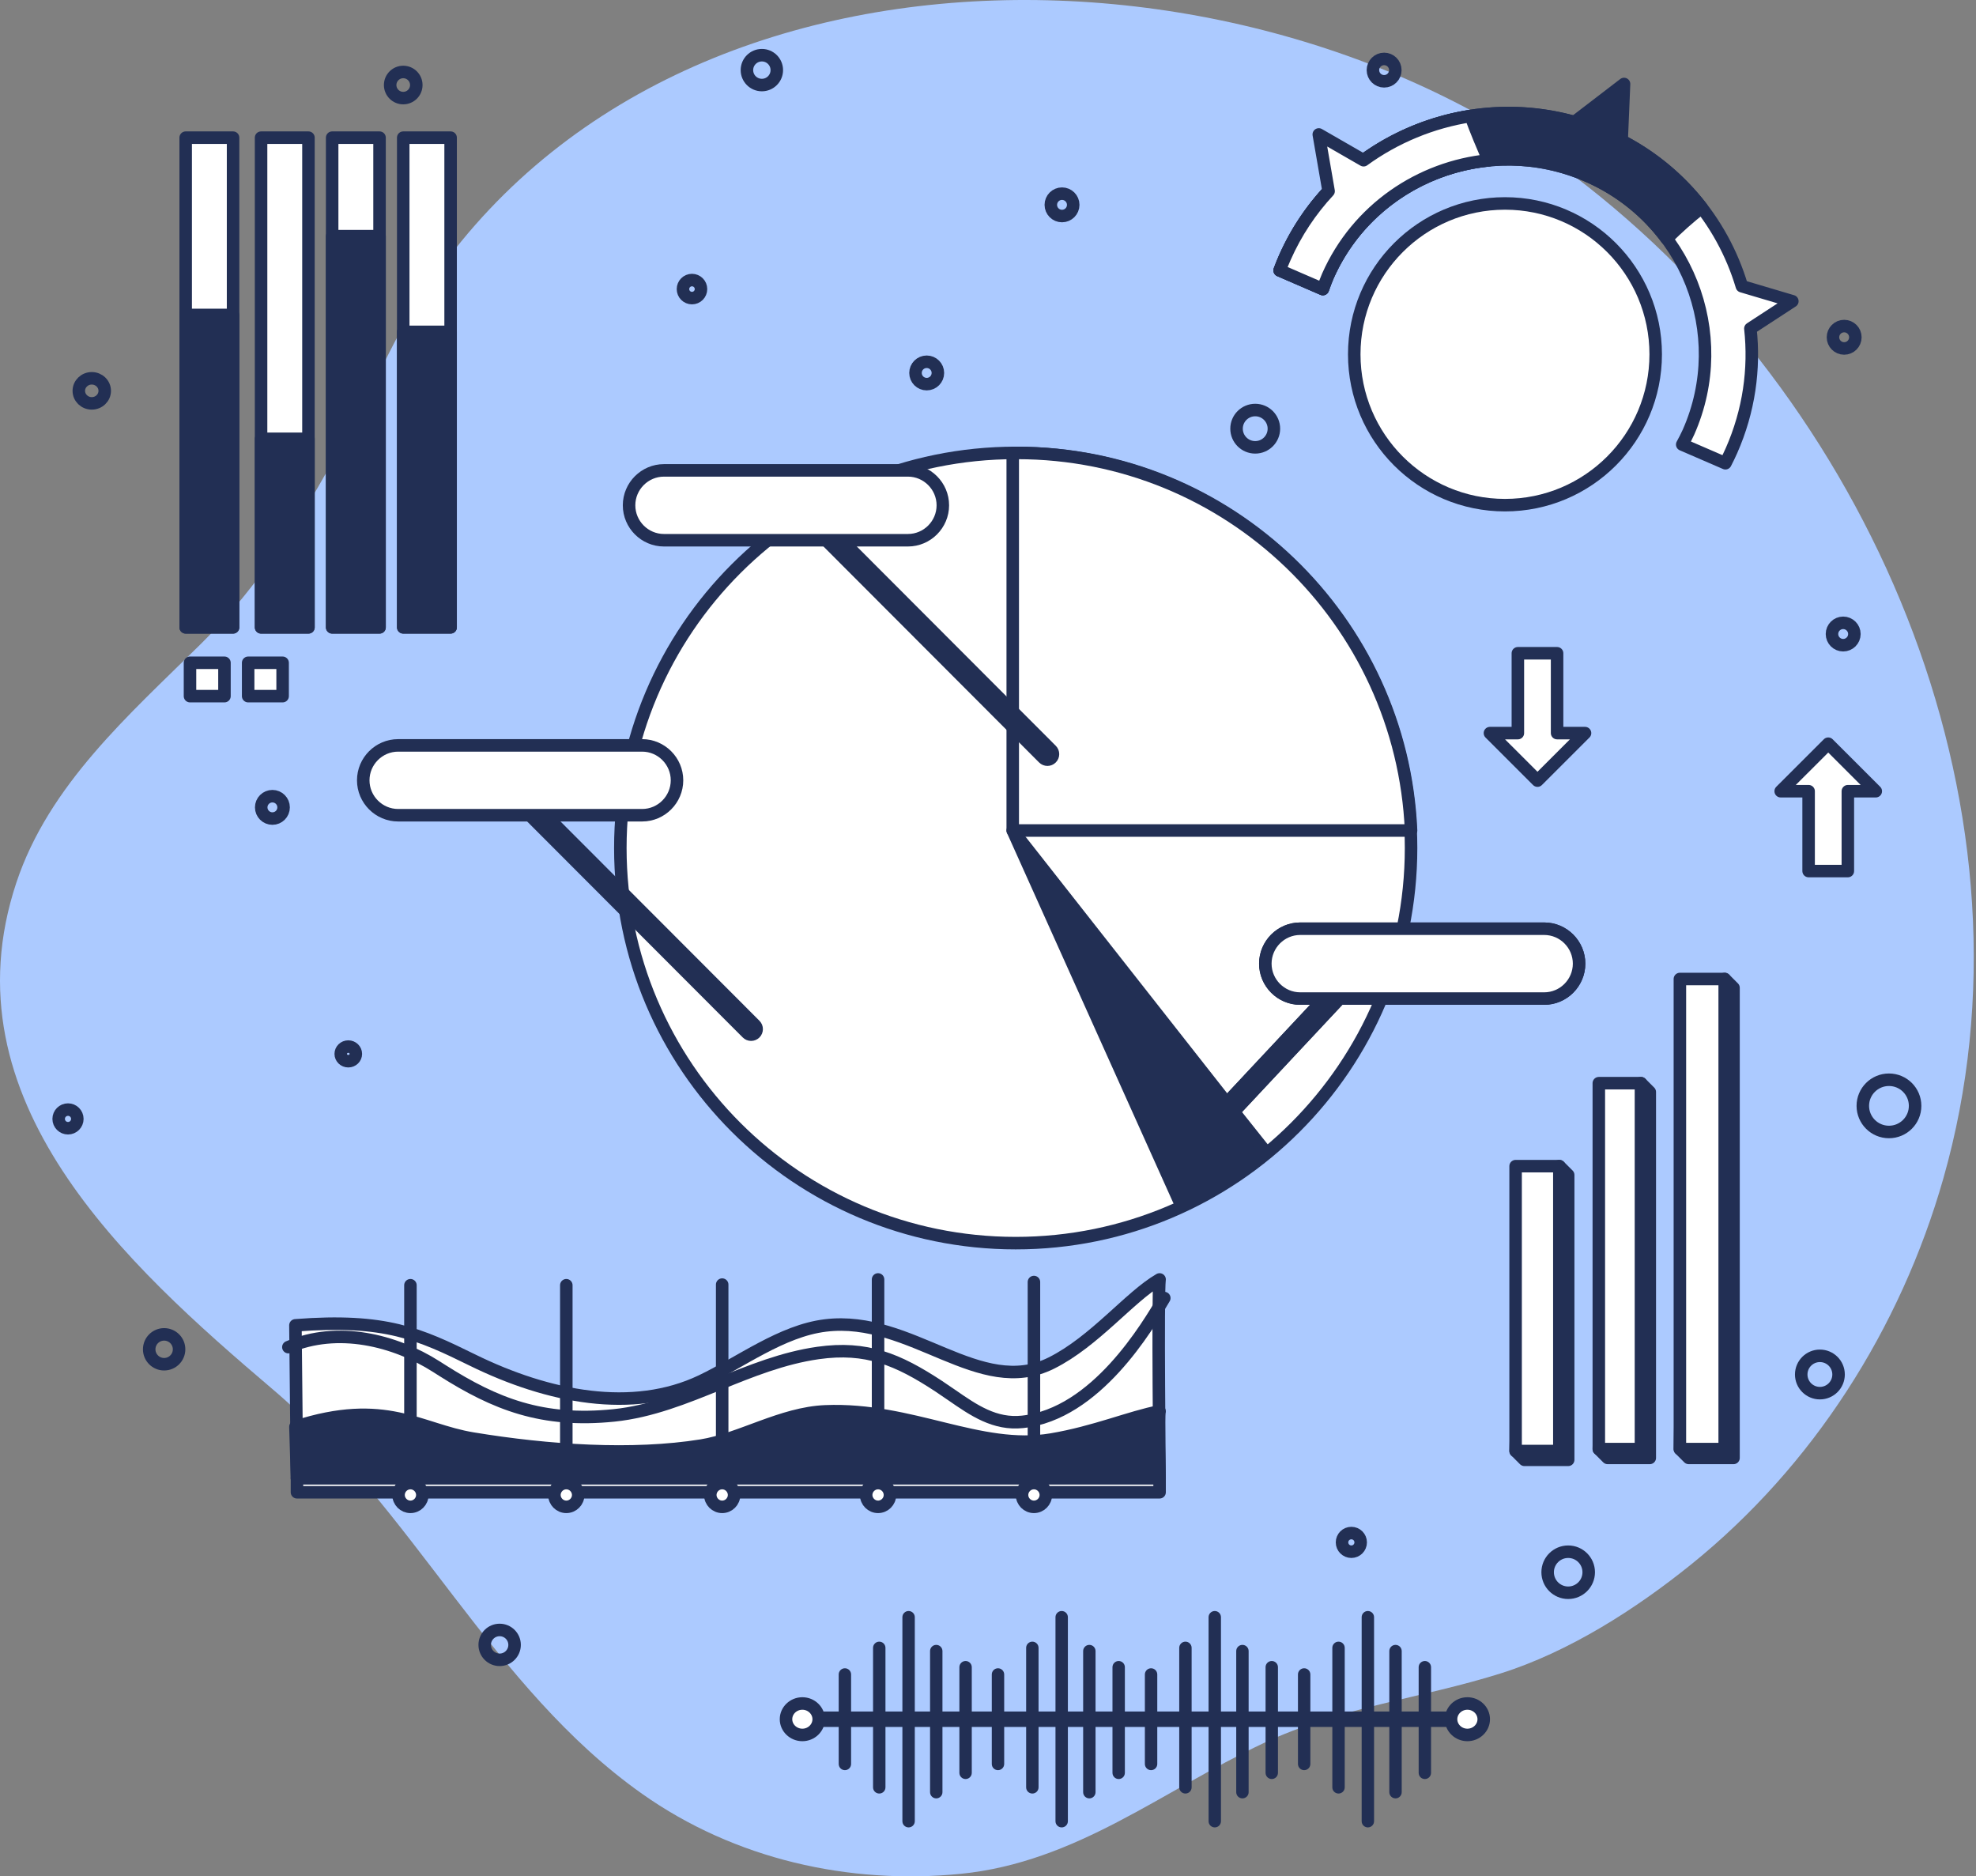 <svg width="158" height="150" viewBox="0 0 158 150" fill="none" xmlns="http://www.w3.org/2000/svg">
<rect x="0" y="0" width="158" height="150" fill="#808080" stroke="none"/>
<path d="M126.9 14.874C99.142 -6.938 48.644 -6.585 31.119 28.197C26.935 36.499 22.693 44.925 16.002 51.536C10.317 57.151 3.907 62.744 1.307 70.564C-4.468 87.934 10.078 101.094 21.852 111.105C33.034 120.613 39.359 134.941 51.34 143.402C58.746 148.633 67.877 150.692 76.836 149.798C86.016 148.881 92.912 143.181 101.005 139.366C107.145 136.472 113.618 135.781 119.989 133.779C125.439 132.066 130.789 128.645 135.235 125.057C144.957 117.212 151.972 106.202 155.387 94.217C163.606 65.38 150.237 33.211 126.901 14.874L126.9 14.874Z" fill="#ACCAFF"/>
<path d="M143.315 24.08L139.279 22.882C137.709 17.604 133.885 13.02 128.401 10.648C118.557 6.39 107.045 10.847 102.739 20.583C102.588 20.925 102.45 21.269 102.321 21.615L105.774 23.109C105.899 22.761 106.021 22.412 106.173 22.068C109.656 14.192 118.936 10.599 126.899 14.044C134.863 17.489 138.496 26.667 135.013 34.543C134.861 34.887 134.684 35.212 134.51 35.539L137.963 37.033C138.132 36.704 138.294 36.37 138.446 36.028C139.852 32.847 140.313 29.492 139.96 26.266L143.315 24.079L143.315 24.08Z" fill="white" stroke="#222F54" stroke-linecap="round" stroke-linejoin="round"/>
<path d="M81.215 99.38C98.675 99.38 112.828 85.238 112.828 67.794C112.828 50.349 98.675 36.207 81.215 36.207C63.756 36.207 49.602 50.349 49.602 67.794C49.602 85.238 63.756 99.38 81.215 99.38Z" fill="white" stroke="#222F54" stroke-linecap="round" stroke-linejoin="round"/>
<path d="M120.337 40.384C126.993 40.384 132.389 34.985 132.389 28.324C132.389 21.664 126.993 16.264 120.337 16.264C113.681 16.264 108.285 21.664 108.285 28.324C108.285 34.985 113.681 40.384 120.337 40.384Z" fill="white" stroke="#222F54" stroke-linecap="round" stroke-linejoin="round"/>
<path d="M129.667 11.255L129.858 6.714L125.883 9.761C116.668 7.184 106.682 11.667 102.739 20.583C102.588 20.925 102.45 21.27 102.321 21.615L105.774 23.109C105.899 22.761 106.021 22.412 106.173 22.068C109.656 14.192 118.936 10.599 126.9 14.044C129.529 15.181 131.682 16.946 133.267 19.079C134.153 18.205 135.076 17.369 136.067 16.604C134.395 14.433 132.238 12.591 129.667 11.254L129.667 11.255Z" fill="#222F54" stroke="#222F54" stroke-linecap="round" stroke-linejoin="round"/>
<path d="M117.591 9.275C114.499 9.757 111.558 10.973 109.03 12.809L105.449 10.748L106.234 15.283C104.817 16.808 103.625 18.583 102.74 20.584C102.588 20.926 102.451 21.27 102.321 21.616L105.775 23.11C105.9 22.761 106.021 22.413 106.173 22.069C108.534 16.731 113.556 13.365 119.027 12.819C118.525 11.645 118.026 10.471 117.591 9.275Z" fill="white" stroke="#222F54" stroke-linecap="round" stroke-linejoin="round"/>
<path d="M116.439 137.322H63.251V137.557H116.439V137.322Z" fill="white" stroke="#222F54" stroke-linecap="round" stroke-linejoin="round"/>
<path d="M72.651 146.089C72.377 146.089 72.155 145.868 72.155 145.594V129.284C72.155 129.011 72.377 128.789 72.651 128.789C72.925 128.789 73.147 129.011 73.147 129.284V145.594C73.147 145.868 72.924 146.089 72.651 146.089Z" fill="#222F54"/>
<path d="M70.305 143.382C70.031 143.382 69.809 143.161 69.809 142.887V131.734C69.809 131.461 70.031 131.239 70.305 131.239C70.579 131.239 70.801 131.461 70.801 131.734V142.887C70.801 143.161 70.579 143.382 70.305 143.382Z" fill="#222F54"/>
<path d="M74.862 143.769C74.589 143.769 74.367 143.547 74.367 143.273V131.992C74.367 131.718 74.588 131.497 74.862 131.497C75.136 131.497 75.358 131.718 75.358 131.992V143.273C75.358 143.547 75.136 143.769 74.862 143.769Z" fill="#222F54"/>
<path d="M67.558 141.513C67.284 141.513 67.062 141.291 67.062 141.017V133.862C67.062 133.588 67.284 133.367 67.558 133.367C67.831 133.367 68.053 133.588 68.053 133.862V141.017C68.053 141.291 67.832 141.513 67.558 141.513Z" fill="#222F54"/>
<path d="M77.208 142.222C76.934 142.222 76.712 142 76.712 141.726V133.281C76.712 133.008 76.934 132.786 77.208 132.786C77.481 132.786 77.703 133.008 77.703 133.281V141.726C77.703 142 77.481 142.222 77.208 142.222Z" fill="#222F54"/>
<path d="M84.891 146.089C84.618 146.089 84.396 145.868 84.396 145.594V129.284C84.396 129.011 84.618 128.789 84.891 128.789C85.166 128.789 85.387 129.011 85.387 129.284V145.594C85.387 145.868 85.166 146.089 84.891 146.089Z" fill="#222F54"/>
<path d="M82.546 143.382C82.272 143.382 82.05 143.161 82.05 142.887V131.734C82.05 131.461 82.272 131.239 82.546 131.239C82.82 131.239 83.042 131.461 83.042 131.734V142.887C83.042 143.161 82.82 143.382 82.546 143.382Z" fill="#222F54"/>
<path d="M87.103 143.769C86.83 143.769 86.608 143.547 86.608 143.273V131.992C86.608 131.718 86.83 131.497 87.103 131.497C87.377 131.497 87.599 131.718 87.599 131.992V143.273C87.599 143.547 87.377 143.769 87.103 143.769Z" fill="#222F54"/>
<path d="M79.799 141.513C79.525 141.513 79.303 141.291 79.303 141.017V133.862C79.303 133.588 79.525 133.367 79.799 133.367C80.072 133.367 80.294 133.588 80.294 133.862V141.017C80.294 141.291 80.072 141.513 79.799 141.513Z" fill="#222F54"/>
<path d="M89.449 142.222C89.175 142.222 88.953 142 88.953 141.726V133.281C88.953 133.008 89.175 132.786 89.449 132.786C89.722 132.786 89.944 133.008 89.944 133.281V141.726C89.944 142 89.722 142.222 89.449 142.222Z" fill="#222F54"/>
<path d="M109.373 146.089C109.1 146.089 108.878 145.868 108.878 145.594V129.284C108.878 129.011 109.099 128.789 109.373 128.789C109.647 128.789 109.869 129.011 109.869 129.284V145.594C109.869 145.868 109.647 146.089 109.373 146.089Z" fill="#222F54"/>
<path d="M107.028 143.382C106.754 143.382 106.532 143.161 106.532 142.887V131.734C106.532 131.461 106.754 131.239 107.028 131.239C107.301 131.239 107.524 131.461 107.524 131.734V142.887C107.524 143.161 107.301 143.382 107.028 143.382Z" fill="#222F54"/>
<path d="M111.585 143.769C111.311 143.769 111.089 143.547 111.089 143.273V131.992C111.089 131.718 111.311 131.497 111.585 131.497C111.859 131.497 112.08 131.718 112.08 131.992V143.273C112.08 143.547 111.859 143.769 111.585 143.769Z" fill="#222F54"/>
<path d="M104.28 141.513C104.006 141.513 103.784 141.291 103.784 141.017V133.862C103.784 133.588 104.006 133.367 104.28 133.367C104.554 133.367 104.776 133.588 104.776 133.862V141.017C104.776 141.291 104.554 141.513 104.28 141.513Z" fill="#222F54"/>
<path d="M113.931 142.222C113.657 142.222 113.435 142 113.435 141.726V133.281C113.435 133.008 113.657 132.786 113.931 132.786C114.204 132.786 114.426 133.008 114.426 133.281V141.726C114.426 142 114.204 142.222 113.931 142.222Z" fill="#222F54"/>
<path d="M97.133 146.089C96.859 146.089 96.637 145.868 96.637 145.594V129.284C96.637 129.011 96.859 128.789 97.133 128.789C97.406 128.789 97.628 129.011 97.628 129.284V145.594C97.628 145.868 97.406 146.089 97.133 146.089Z" fill="#222F54"/>
<path d="M94.787 143.382C94.513 143.382 94.291 143.161 94.291 142.887V131.734C94.291 131.461 94.513 131.239 94.787 131.239C95.061 131.239 95.282 131.461 95.282 131.734V142.887C95.282 143.161 95.061 143.382 94.787 143.382Z" fill="#222F54"/>
<path d="M99.344 143.769C99.07 143.769 98.848 143.547 98.848 143.273V131.992C98.848 131.718 99.07 131.497 99.344 131.497C99.618 131.497 99.84 131.718 99.84 131.992V143.273C99.84 143.547 99.618 143.769 99.344 143.769Z" fill="#222F54"/>
<path d="M92.039 141.513C91.766 141.513 91.544 141.291 91.544 141.017V133.862C91.544 133.588 91.765 133.367 92.039 133.367C92.313 133.367 92.535 133.588 92.535 133.862V141.017C92.535 141.291 92.313 141.513 92.039 141.513Z" fill="#222F54"/>
<path d="M101.689 142.222C101.416 142.222 101.194 142 101.194 141.726V133.281C101.194 133.008 101.415 132.786 101.689 132.786C101.963 132.786 102.185 133.008 102.185 133.281V141.726C102.185 142 101.963 142.222 101.689 142.222Z" fill="#222F54"/>
<path d="M64.156 138.697C63.437 138.697 62.849 138.131 62.849 137.44C62.849 136.748 63.437 136.182 64.156 136.182C64.875 136.182 65.463 136.748 65.463 137.44C65.463 138.131 64.875 138.697 64.156 138.697Z" fill="white" stroke="#222F54" stroke-linecap="round" stroke-linejoin="round"/>
<path d="M117.332 138.697C116.614 138.697 116.026 138.131 116.026 137.44C116.026 136.748 116.614 136.182 117.332 136.182C118.051 136.182 118.639 136.748 118.639 137.44C118.639 138.131 118.051 138.697 117.332 138.697Z" fill="white" stroke="#222F54" stroke-linecap="round" stroke-linejoin="round"/>
<path d="M92.72 118.182C92.72 118.182 92.56 103.421 92.72 102.283C90.334 103.659 87.54 107.233 84.07 108.965C78.314 111.839 72.908 105.119 65.997 105.963C62.497 106.39 59.218 108.908 56.081 110.403C50.592 113.018 43.845 111.707 37.794 108.735C33.547 106.649 30.836 105.391 23.622 105.951L23.747 118.182H92.721H92.72Z" fill="white" stroke="#222F54" stroke-linecap="round" stroke-linejoin="round"/>
<path d="M92.72 118.182C92.72 118.182 92.56 113.212 92.72 112.828C90.334 113.292 87.54 114.496 84.07 115.079C78.314 116.047 72.908 112.544 65.997 112.828C62.497 112.972 59.218 115.06 56.081 115.563C50.592 116.444 43.845 116.002 37.794 115.001C33.547 114.299 30.823 111.732 23.622 114.063L23.746 118.182H92.721H92.72Z" fill="#222F54" stroke="#222F54" stroke-linecap="round" stroke-linejoin="round"/>
<path d="M92.72 118.182H23.746V119.297H92.72V118.182Z" fill="white" stroke="#222F54" stroke-linecap="round" stroke-linejoin="round"/>
<path d="M23.058 107.694C26.998 106.004 31.56 107.133 34.889 109.254L35.389 109.572C39.577 112.224 43.334 113.747 49.109 113.15C52.039 112.848 54.804 111.727 57.477 110.643C60.007 109.617 62.624 108.556 65.416 108.161C69.281 107.615 71.788 108.672 75.06 110.819C75.408 111.048 75.75 111.284 76.091 111.52C77.864 112.747 79.538 113.906 81.761 113.668C87.637 113.037 91.746 106.063 93.097 103.771" stroke="#222F54" stroke-linecap="round" stroke-linejoin="round"/>
<path d="M32.818 119.434V102.746" stroke="#222F54" stroke-linecap="round" stroke-linejoin="round"/>
<path d="M45.282 119.434V102.746" stroke="#222F54" stroke-linecap="round" stroke-linejoin="round"/>
<path d="M57.745 119.383V102.695" stroke="#222F54" stroke-linecap="round" stroke-linejoin="round"/>
<path d="M70.209 118.971V102.283" stroke="#222F54" stroke-linecap="round" stroke-linejoin="round"/>
<path d="M82.673 119.177V102.489" stroke="#222F54" stroke-linecap="round" stroke-linejoin="round"/>
<path d="M32.818 120.462C32.296 120.462 31.868 120.034 31.868 119.512C31.868 118.99 32.296 118.562 32.818 118.562C33.341 118.562 33.769 118.99 33.769 119.512C33.769 120.034 33.341 120.462 32.818 120.462Z" fill="white" stroke="#222F54" stroke-linecap="round" stroke-linejoin="round"/>
<path d="M45.282 120.462C44.759 120.462 44.331 120.034 44.331 119.512C44.331 118.99 44.759 118.562 45.282 118.562C45.805 118.562 46.233 118.99 46.233 119.512C46.233 120.034 45.805 120.462 45.282 120.462Z" fill="white" stroke="#222F54" stroke-linecap="round" stroke-linejoin="round"/>
<path d="M57.746 120.462C57.223 120.462 56.795 120.034 56.795 119.512C56.795 118.99 57.223 118.562 57.746 118.562C58.269 118.562 58.696 118.99 58.696 119.512C58.696 120.034 58.269 120.462 57.746 120.462Z" fill="white" stroke="#222F54" stroke-linecap="round" stroke-linejoin="round"/>
<path d="M70.209 120.462C69.686 120.462 69.259 120.034 69.259 119.512C69.259 118.99 69.686 118.562 70.209 118.562C70.732 118.562 71.16 118.99 71.16 119.512C71.16 120.034 70.732 120.462 70.209 120.462Z" fill="white" stroke="#222F54" stroke-linecap="round" stroke-linejoin="round"/>
<path d="M82.673 120.462C82.15 120.462 81.722 120.034 81.722 119.512C81.722 118.99 82.15 118.562 82.673 118.562C83.196 118.562 83.624 118.99 83.624 119.512C83.624 120.034 83.196 120.462 82.673 120.462Z" fill="white" stroke="#222F54" stroke-linecap="round" stroke-linejoin="round"/>
<path d="M101.86 34.27C101.86 35.094 101.191 35.762 100.367 35.762C99.542 35.762 98.874 35.094 98.874 34.27C98.874 33.447 99.542 32.779 100.367 32.779C101.191 32.779 101.86 33.447 101.86 34.27Z" stroke="#222F54" stroke-linecap="round" stroke-linejoin="round"/>
<path d="M145.518 111.373C146.343 111.373 147.011 110.705 147.011 109.881C147.011 109.057 146.343 108.389 145.518 108.389C144.693 108.389 144.025 109.057 144.025 109.881C144.025 110.705 144.693 111.373 145.518 111.373Z" stroke="#222F54" stroke-linecap="round" stroke-linejoin="round"/>
<path d="M153.131 88.406C153.131 89.56 152.195 90.494 151.04 90.494C149.886 90.494 148.95 89.559 148.95 88.406C148.95 87.253 149.886 86.318 151.04 86.318C152.195 86.318 153.131 87.253 153.131 88.406Z" stroke="#222F54" stroke-linecap="round" stroke-linejoin="round"/>
<path d="M85.814 16.376C85.814 16.87 85.413 17.271 84.918 17.271C84.424 17.271 84.023 16.87 84.023 16.376C84.023 15.882 84.424 15.481 84.918 15.481C85.413 15.481 85.814 15.882 85.814 16.376Z" stroke="#222F54" stroke-linecap="round" stroke-linejoin="round"/>
<path d="M22.677 64.544C22.677 65.039 22.276 65.439 21.782 65.439C21.287 65.439 20.886 65.038 20.886 64.544C20.886 64.05 21.287 63.649 21.782 63.649C22.276 63.649 22.677 64.05 22.677 64.544Z" stroke="#222F54" stroke-linecap="round" stroke-linejoin="round"/>
<path d="M148.276 50.685C148.276 51.18 147.874 51.58 147.38 51.58C146.886 51.58 146.484 51.179 146.484 50.685C146.484 50.191 146.886 49.79 147.38 49.79C147.874 49.79 148.276 50.191 148.276 50.685Z" stroke="#222F54" stroke-linecap="round" stroke-linejoin="round"/>
<path d="M74.994 29.814C74.994 30.309 74.593 30.709 74.099 30.709C73.604 30.709 73.203 30.308 73.203 29.814C73.203 29.32 73.604 28.92 74.099 28.92C74.593 28.92 74.994 29.32 74.994 29.814Z" stroke="#222F54" stroke-linecap="round" stroke-linejoin="round"/>
<path d="M111.57 5.605C111.57 6.1 111.169 6.5 110.674 6.5C110.18 6.5 109.778 6.099 109.778 5.605C109.778 5.111 110.18 4.71 110.674 4.71C111.169 4.71 111.57 5.111 111.57 5.605Z" stroke="#222F54" stroke-linecap="round" stroke-linejoin="round"/>
<path d="M148.354 26.962C148.354 27.457 147.953 27.857 147.458 27.857C146.964 27.857 146.563 27.456 146.563 26.962C146.563 26.468 146.964 26.067 147.458 26.067C147.953 26.067 148.354 26.468 148.354 26.962Z" stroke="#222F54" stroke-linecap="round" stroke-linejoin="round"/>
<path d="M127.033 125.689C127.033 126.596 126.298 127.33 125.391 127.33C124.484 127.33 123.749 126.596 123.749 125.689C123.749 124.783 124.484 124.049 125.391 124.049C126.298 124.049 127.033 124.783 127.033 125.689Z" stroke="#222F54" stroke-linecap="round" stroke-linejoin="round"/>
<path d="M108.8 123.303C108.8 123.715 108.466 124.049 108.054 124.049C107.641 124.049 107.307 123.715 107.307 123.303C107.307 122.891 107.641 122.558 108.054 122.558C108.466 122.558 108.8 122.891 108.8 123.303Z" stroke="#222F54" stroke-linecap="round" stroke-linejoin="round"/>
<path d="M6.184 89.449C6.184 89.861 5.85 90.195 5.438 90.195C5.025 90.195 4.691 89.861 4.691 89.449C4.691 89.037 5.025 88.704 5.438 88.704C5.85 88.704 6.184 89.037 6.184 89.449Z" stroke="#222F54" stroke-linecap="round" stroke-linejoin="round"/>
<path d="M41.146 131.497C41.146 132.156 40.611 132.691 39.951 132.691C39.292 132.691 38.757 132.156 38.757 131.497C38.757 130.838 39.292 130.304 39.951 130.304C40.611 130.304 41.146 130.838 41.146 131.497Z" stroke="#222F54" stroke-linecap="round" stroke-linejoin="round"/>
<path d="M14.319 107.868C14.319 108.527 13.784 109.061 13.124 109.061C12.465 109.061 11.93 108.527 11.93 107.868C11.93 107.208 12.465 106.674 13.124 106.674C13.784 106.674 14.319 107.208 14.319 107.868Z" stroke="#222F54" stroke-linecap="round" stroke-linejoin="round"/>
<path d="M18.636 11.005H14.847V50.153H18.636V11.005Z" fill="white" stroke="#222F54" stroke-linecap="round" stroke-linejoin="round"/>
<path d="M18.636 25.179H14.847V50.153H18.636V25.179Z" fill="#222F54" stroke="#222F54" stroke-linecap="round" stroke-linejoin="round"/>
<path d="M24.664 11.005H20.875V50.153H24.664V11.005Z" fill="white" stroke="#222F54" stroke-linecap="round" stroke-linejoin="round"/>
<path d="M24.664 35.079H20.875V50.153H24.664V35.079Z" fill="#222F54" stroke="#222F54" stroke-linecap="round" stroke-linejoin="round"/>
<path d="M30.348 11.005H26.559V50.153H30.348V11.005Z" fill="white" stroke="#222F54" stroke-linecap="round" stroke-linejoin="round"/>
<path d="M30.348 18.88H26.559V50.153H30.348V18.88Z" fill="#222F54" stroke="#222F54" stroke-linecap="round" stroke-linejoin="round"/>
<path d="M36.031 11.005H32.242V50.153H36.031V11.005Z" fill="white" stroke="#222F54" stroke-linecap="round" stroke-linejoin="round"/>
<path d="M36.031 26.529H32.242V50.152H36.031V26.529Z" fill="#222F54" stroke="#222F54" stroke-linecap="round" stroke-linejoin="round"/>
<path d="M17.948 52.986H15.192V55.652H17.948V52.986Z" fill="white" stroke="#222F54" stroke-linecap="round" stroke-linejoin="round"/>
<path d="M22.598 52.986H19.842V55.652H22.598V52.986Z" fill="white" stroke="#222F54" stroke-linecap="round" stroke-linejoin="round"/>
<path d="M28.453 84.252C28.453 84.575 28.183 84.836 27.849 84.836C27.515 84.836 27.245 84.574 27.245 84.252C27.245 83.929 27.515 83.667 27.849 83.667C28.183 83.667 28.453 83.929 28.453 84.252Z" stroke="#222F54" stroke-linecap="round" stroke-linejoin="round"/>
<path d="M8.374 31.245C8.374 31.799 7.91 32.247 7.338 32.247C6.766 32.247 6.302 31.799 6.302 31.245C6.302 30.692 6.766 30.243 7.338 30.243C7.91 30.243 8.374 30.692 8.374 31.245Z" stroke="#222F54" stroke-linecap="round" stroke-linejoin="round"/>
<path d="M33.287 6.798C33.287 7.375 32.819 7.842 32.242 7.842C31.665 7.842 31.197 7.375 31.197 6.798C31.197 6.222 31.665 5.754 32.242 5.754C32.819 5.754 33.287 6.222 33.287 6.798Z" stroke="#222F54" stroke-linecap="round" stroke-linejoin="round"/>
<path d="M112.828 66.394C112.099 49.6 98.275 36.209 81.326 36.209C81.209 36.209 81.093 36.212 80.978 36.213V66.394L112.828 66.394Z" fill="white" stroke="#222F54" stroke-linecap="round" stroke-linejoin="round"/>
<path d="M83.752 60.731C83.638 60.731 83.524 60.687 83.438 60.6L64.969 42.105C64.796 41.932 64.796 41.651 64.97 41.478C65.144 41.304 65.425 41.305 65.598 41.479L84.066 59.974C84.239 60.147 84.239 60.428 84.065 60.601C83.978 60.688 83.865 60.731 83.751 60.731H83.752Z" fill="#222F54" stroke="#222F54" stroke-linecap="round" stroke-linejoin="round"/>
<path d="M72.601 43.188H53.088C51.555 43.188 50.3 41.931 50.3 40.396C50.3 38.861 51.554 37.604 53.088 37.604H72.601C74.134 37.604 75.389 38.861 75.389 40.396C75.389 41.931 74.135 43.188 72.601 43.188Z" fill="white" stroke="#222F54" stroke-linecap="round" stroke-linejoin="round"/>
<path d="M60.057 82.715C59.944 82.715 59.829 82.671 59.743 82.584L41.275 64.089C41.102 63.916 41.102 63.636 41.276 63.462C41.449 63.289 41.731 63.289 41.904 63.463L60.372 81.958C60.545 82.131 60.544 82.412 60.371 82.585C60.284 82.671 60.17 82.715 60.057 82.715Z" fill="#222F54" stroke="#222F54" stroke-linecap="round" stroke-linejoin="round"/>
<path d="M97.69 89.694C97.581 89.694 97.472 89.655 97.386 89.574C97.207 89.407 97.198 89.126 97.366 88.947L107.819 77.781C107.987 77.602 108.268 77.592 108.447 77.759C108.626 77.927 108.635 78.208 108.467 78.386L98.014 89.553C97.927 89.647 97.808 89.694 97.69 89.694Z" fill="white" stroke="#222F54" stroke-linecap="round" stroke-linejoin="round"/>
<path d="M51.346 65.172H31.833C30.3 65.172 29.045 63.916 29.045 62.38C29.045 60.845 30.3 59.589 31.833 59.589H51.346C52.879 59.589 54.133 60.845 54.133 62.38C54.133 63.916 52.879 65.172 51.346 65.172Z" fill="white" stroke="#222F54" stroke-linecap="round" stroke-linejoin="round"/>
<path d="M123.476 79.829H103.962C102.429 79.829 101.175 78.572 101.175 77.037C101.175 75.501 102.429 74.245 103.962 74.245H123.476C125.009 74.245 126.263 75.501 126.263 77.037C126.263 78.572 125.009 79.829 123.476 79.829Z" fill="white" stroke="#222F54" stroke-linecap="round" stroke-linejoin="round"/>
<path d="M56.051 23.11C56.051 23.509 55.728 23.831 55.33 23.831C54.932 23.831 54.61 23.508 54.61 23.11C54.61 22.712 54.932 22.389 55.33 22.389C55.728 22.389 56.051 22.712 56.051 23.11Z" stroke="#222F54" stroke-linecap="round" stroke-linejoin="round"/>
<path d="M62.113 5.605C62.113 6.265 61.578 6.799 60.919 6.799C60.259 6.799 59.724 6.265 59.724 5.605C59.724 4.946 60.259 4.412 60.919 4.412C61.578 4.412 62.113 4.946 62.113 5.605Z" stroke="#222F54" stroke-linecap="round" stroke-linejoin="round"/>
<path d="M138.611 116.551H135.028L134.323 115.846L135.028 78.969L137.905 78.264L138.611 78.969V116.551Z" fill="#222F54" stroke="#222F54" stroke-linecap="round" stroke-linejoin="round"/>
<path d="M131.915 116.551H128.546L127.841 115.846L128.546 87.297L131.21 86.593L131.915 87.297V116.551Z" fill="#222F54" stroke="#222F54" stroke-linecap="round" stroke-linejoin="round"/>
<path d="M125.391 116.703H121.893L121.187 115.997L121.893 93.93L124.685 93.226L125.391 93.93V116.703Z" fill="#222F54" stroke="#222F54" stroke-linecap="round" stroke-linejoin="round"/>
<path d="M137.905 78.264H134.323V115.846H137.905V78.264Z" fill="white" stroke="#222F54" stroke-linecap="round" stroke-linejoin="round"/>
<path d="M131.21 86.593H127.841V115.846H131.21V86.593Z" fill="white" stroke="#222F54" stroke-linecap="round" stroke-linejoin="round"/>
<path d="M124.685 93.226H121.187V115.998H124.685V93.226Z" fill="white" stroke="#222F54" stroke-linecap="round" stroke-linejoin="round"/>
<path d="M124.504 58.607V52.224H121.368V58.607H119.135L122.936 62.405L126.738 58.607H124.504Z" fill="white" stroke="#222F54" stroke-linecap="round" stroke-linejoin="round"/>
<path d="M149.986 63.252L146.185 59.454L142.383 63.252H144.616V69.635H147.753V63.252H149.986Z" fill="white" stroke="#222F54" stroke-linecap="round" stroke-linejoin="round"/>
<path d="M101.235 92.123V92.128C99.184 93.828 96.914 95.273 94.474 96.414L80.977 66.394L98.369 88.522L101.235 92.123Z" fill="#222F54" stroke="#222F54" stroke-linecap="round" stroke-linejoin="round"/>
<path d="M97.69 89.694C97.581 89.694 97.472 89.655 97.386 89.574C97.207 89.407 97.198 89.126 97.366 88.947L107.819 77.781C107.987 77.602 108.268 77.592 108.447 77.759C108.626 77.927 108.635 78.208 108.467 78.386L98.014 89.553C97.927 89.647 97.808 89.694 97.69 89.694Z" fill="#222F54" stroke="#222F54" stroke-linecap="round" stroke-linejoin="round"/>
<path d="M123.476 79.829H103.962C102.429 79.829 101.175 78.572 101.175 77.037C101.175 75.501 102.429 74.245 103.962 74.245H123.476C125.009 74.245 126.263 75.501 126.263 77.037C126.263 78.572 125.009 79.829 123.476 79.829Z" fill="white" stroke="#222F54" stroke-linecap="round" stroke-linejoin="round"/>
</svg>
